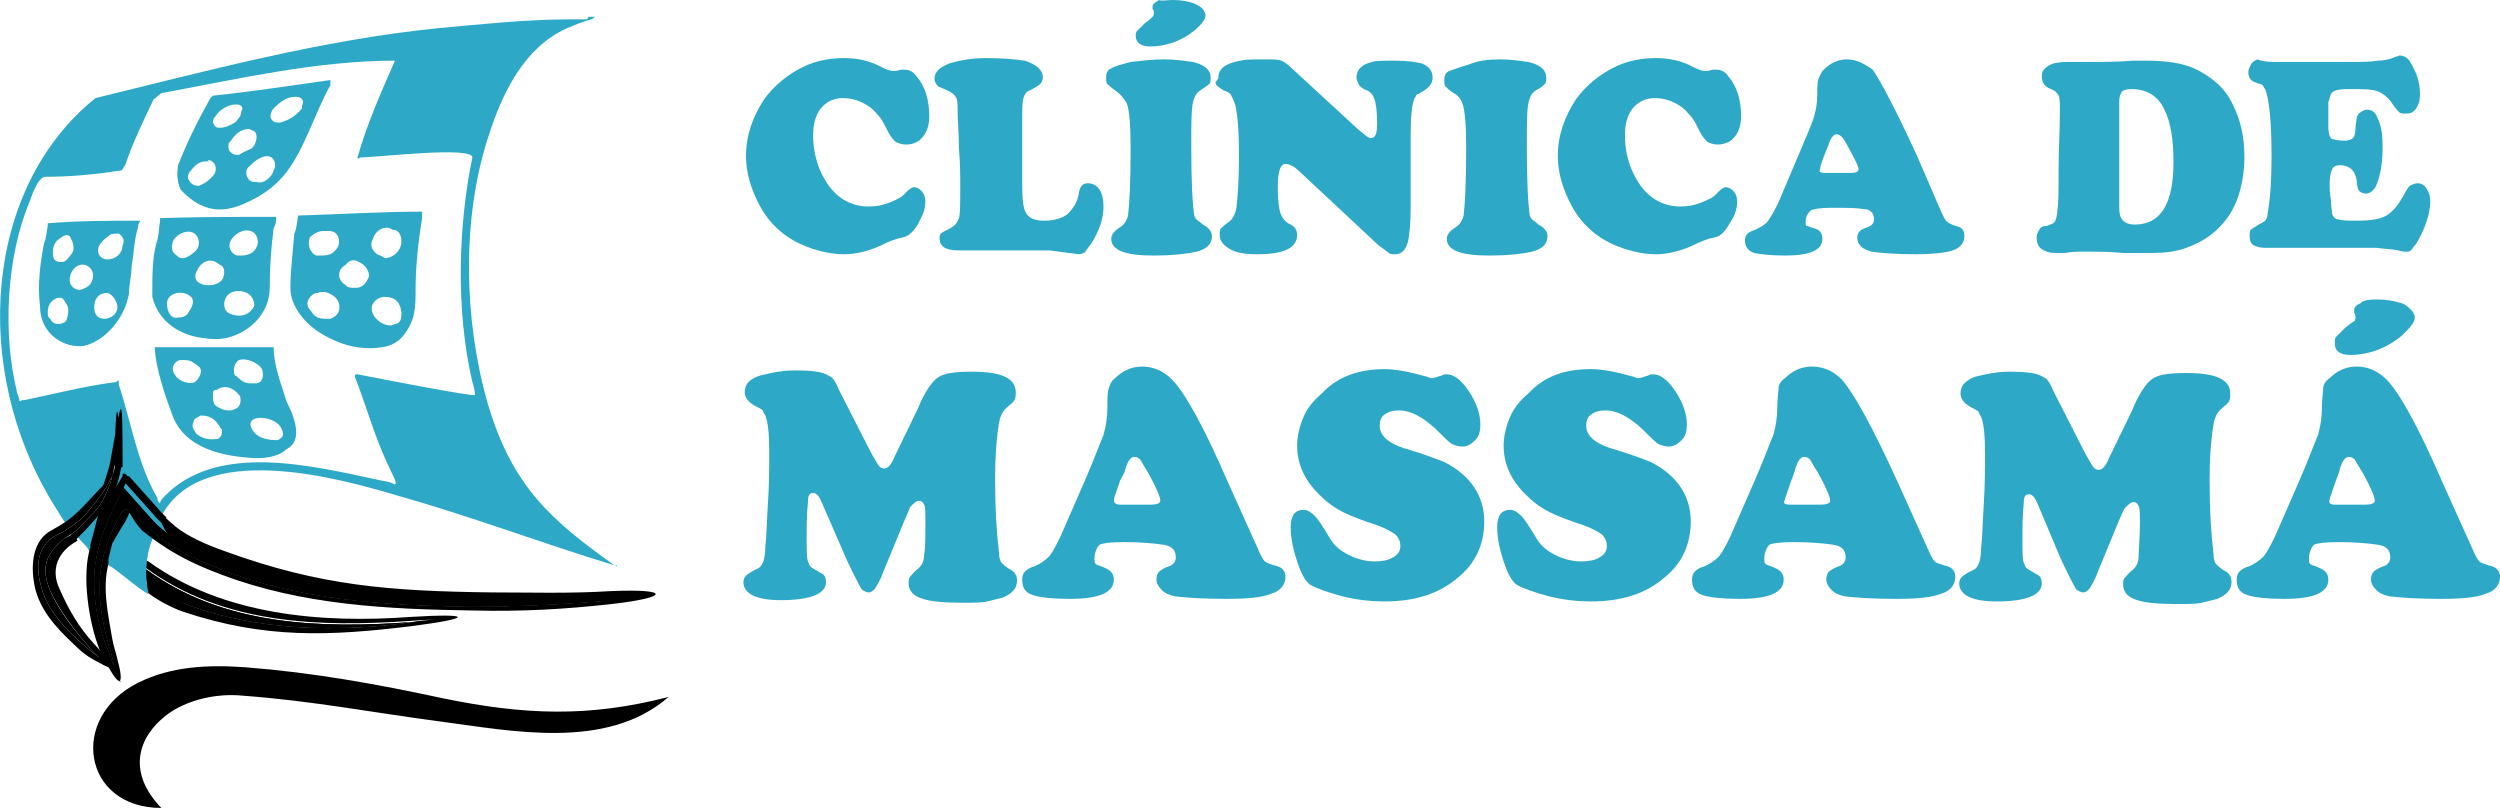 <?xml version="1.0" encoding="UTF-8" standalone="no"?>
<svg
   version="1.0"
   id="Camada_1"
   x="0px"
   y="0px"
   viewBox="0 0 193.7 62.6"
   style="enable-background:new 0 0 193.7 62.6;"
   xml:space="preserve"
   sodipodi:docname="logo_partner_clinicademassama.svg"
   inkscape:version="1.4 (e7c3feb1, 2024-10-09)"
   inkscape:export-filename="logo_partner_clinicademassama.svg"
   inkscape:export-xdpi="96"
   inkscape:export-ydpi="96"
   xmlns:inkscape="http://www.inkscape.org/namespaces/inkscape"
   xmlns:sodipodi="http://sodipodi.sourceforge.net/DTD/sodipodi-0.dtd"
   xmlns="http://www.w3.org/2000/svg"
   xmlns:svg="http://www.w3.org/2000/svg"><defs
   id="defs39">
	
	
	
	
	
	
	
	
	
	
	
	
	
	
	
	
	
	
	
</defs><sodipodi:namedview
   id="namedview39"
   pagecolor="#ffffff"
   bordercolor="#000000"
   borderopacity="0.25"
   inkscape:showpageshadow="2"
   inkscape:pageopacity="0.0"
   inkscape:pagecheckerboard="0"
   inkscape:deskcolor="#d1d1d1"
   inkscape:zoom="4.8651707"
   inkscape:cx="51.899515"
   inkscape:cy="45.938778"
   inkscape:window-width="2368"
   inkscape:window-height="1186"
   inkscape:window-x="79"
   inkscape:window-y="190"
   inkscape:window-maximized="0"
   inkscape:current-layer="Camada_1" />
<g
   id="g9"
   style="fill:#2da9c7;fill-opacity:1">
		<path
   class="st0"
   d="m 65.4,4.5 c 1,0 2,0.2 2.9,0.7 0.4,0.2 0.7,0.3 0.9,0.3 0.1,0 0.3,0 0.6,-0.1 0.1,0 0.2,0 0.3,0 0.4,0 0.7,0.2 0.9,0.5 0.7,0.8 1,1.9 1,3.1 0,0.9 -0.3,1.5 -0.8,1.9 -0.3,0.2 -0.6,0.3 -1,0.3 -0.3,0 -0.6,-0.1 -0.8,-0.2 C 69.2,10.8 69,10.6 68.8,10.2 68.5,9.6 68.3,9.2 68.1,9 67.9,8.8 67.7,8.5 67.4,8.3 66.7,7.8 66,7.6 65.3,7.6 64.6,7.6 64,7.9 63.6,8.4 63.2,8.9 63,9.6 63,10.5 c 0,1.2 0.3,2.4 0.9,3.4 0.8,1.4 2,2.1 3.4,2.1 0.6,0 1.1,-0.1 1.6,-0.3 0.5,-0.2 1,-0.4 1.3,-0.8 0.3,-0.3 0.5,-0.4 0.6,-0.4 0.2,0 0.4,0.1 0.6,0.3 0.2,0.2 0.3,0.5 0.3,0.8 0,0.4 -0.1,0.9 -0.4,1.4 -0.2,0.5 -0.5,0.9 -0.9,1.2 -0.1,0.1 -0.4,0.2 -0.9,0.3 -0.3,0.1 -0.6,0.2 -1,0.4 -1,0.5 -2.1,0.8 -3.1,0.8 -1.1,0 -2.3,-0.3 -3.4,-0.8 -1.3,-0.6 -2.4,-1.6 -3.1,-2.9 -0.7,-1.3 -1.1,-2.6 -1.1,-3.9 0,-1.6 0.5,-3 1.4,-4.4 0.8,-1.1 1.9,-2 3.2,-2.6 0.9,-0.4 1.9,-0.6 3,-0.6 z"
   id="path1"
   style="fill:#2da9c7;fill-opacity:1" />
		<path
   class="st0"
   d="m 79.2,9.5 v 4.9 c 0,1.1 0.1,1.8 0.3,2.1 0.2,0.4 0.7,0.6 1.4,0.6 0.8,0 1.4,-0.2 1.8,-0.5 0.4,-0.4 0.8,-0.9 0.9,-1.7 0.1,-0.5 0.3,-0.7 0.7,-0.7 0.4,0 0.7,0.2 0.9,0.5 0.2,0.3 0.3,0.8 0.3,1.3 0,0.9 -0.3,1.8 -0.9,2.8 -0.2,0.3 -0.4,0.5 -0.5,0.7 -0.1,0.1 -0.3,0.2 -0.5,0.2 l -2.3,-0.3 h -7.1 c -0.5,0 -0.8,-0.1 -1,-0.2 -0.3,-0.2 -0.4,-0.4 -0.4,-0.7 0,-0.2 0,-0.3 0.1,-0.4 0.1,-0.1 0.3,-0.2 0.7,-0.4 0.4,-0.2 0.6,-0.5 0.7,-0.8 0.1,-0.3 0.1,-1.1 0.1,-2.6 0,-0.7 0,-1.6 -0.1,-2.8 0,-1.2 -0.1,-2.1 -0.1,-2.7 0,-0.6 0,-1 -0.1,-1.2 C 74,7.4 73.8,7.2 73.6,7.1 73.2,6.9 72.9,6.8 72.7,6.7 72.5,6.5 72.4,6.3 72.4,6.1 c 0,-0.5 0.4,-0.9 1.2,-1.2 0.7,-0.2 1.6,-0.4 2.8,-0.4 1.3,0 2.3,0.1 3,0.2 0.9,0.3 1.4,0.7 1.4,1.3 0,0.2 -0.1,0.4 -0.2,0.5 -0.1,0.1 -0.4,0.3 -0.8,0.5 -0.3,0.1 -0.4,0.3 -0.5,0.6 -0.1,0.3 -0.1,0.9 -0.1,1.9 z"
   id="path2"
   style="fill:#2da9c7;fill-opacity:1" />
		<path
   class="st0"
   d="m 90.2,4.6 c 0.8,0 1.5,0.1 2.2,0.2 0.9,0.2 1.4,0.6 1.4,1.2 0,0.2 0,0.4 -0.1,0.5 -0.1,0.1 -0.4,0.3 -0.7,0.5 -0.3,0.2 -0.5,0.5 -0.6,1.1 -0.1,0.6 -0.1,1.6 -0.1,3.3 0,2.7 0.1,4.4 0.2,5.1 0,0.2 0.1,0.4 0.2,0.5 0.1,0.1 0.3,0.2 0.5,0.4 0.4,0.2 0.7,0.5 0.7,0.9 0,0.6 -0.4,1 -1.2,1.2 -0.9,0.2 -2,0.3 -3.3,0.3 -2.2,0 -3.3,-0.4 -3.3,-1.3 0,-0.3 0.2,-0.6 0.7,-0.9 0.3,-0.2 0.5,-0.5 0.6,-0.9 0.1,-0.8 0.2,-2.5 0.2,-5.2 C 87.6,9.7 87.5,8.5 87.3,8 87,7.5 86.8,7.3 86.4,7 86.1,6.8 85.9,6.6 85.8,6.5 85.7,6.4 85.7,6.2 85.7,6 85.7,5.7 85.8,5.4 86.1,5.3 86.4,5.1 86.9,5 87.6,4.8 88.5,4.7 89.3,4.6 90.2,4.6 Z M 90.9,0 c 0.6,0 1.2,0.1 1.7,0.3 0.2,0.1 0.4,0.2 0.6,0.4 0.1,0.2 0.2,0.3 0.2,0.5 0,0.3 -0.3,0.7 -0.9,1.2 -1,0.8 -2.2,1.2 -3.4,1.2 C 88.4,3.6 88,3.3 88,2.8 88,2.6 88,2.5 88.1,2.4 88.2,2.3 88.4,2.1 88.7,1.8 89,1.6 89.2,1.4 89.3,1.3 89.4,1.2 89.4,1.1 89.4,1 c 0,-0.1 0,-0.2 -0.1,-0.3 0,0 0,-0.1 0,-0.2 0,-0.2 0.2,-0.3 0.5,-0.5 0.2,0.1 0.6,0 1.1,0 z"
   id="path3"
   style="fill:#2da9c7;fill-opacity:1" />
		<path
   class="st0"
   d="m 100.1,5.3 5.1,4.7 c 0.5,0.4 0.8,0.7 1,0.7 0.4,0 0.5,-0.4 0.5,-1.2 0,-0.9 -0.1,-1.5 -0.2,-1.8 -0.1,-0.3 -0.3,-0.6 -0.6,-0.7 -0.3,-0.1 -0.5,-0.3 -0.6,-0.4 -0.1,-0.2 -0.2,-0.4 -0.2,-0.6 0,-0.6 0.4,-1 1.2,-1.2 0.3,-0.1 0.9,-0.1 1.7,-0.1 1,0 1.7,0.1 2.1,0.2 0.6,0.2 0.9,0.6 0.9,1.1 0,0.5 -0.3,0.8 -0.8,1.1 -0.2,0.1 -0.3,0.2 -0.4,0.2 -0.1,0.1 -0.1,0.2 -0.2,0.3 -0.2,0.5 -0.3,1.4 -0.3,2.7 v 3.5 c 0,0.5 0,1.3 0,2.2 0,1.3 -0.1,2.2 -0.2,2.7 -0.2,0.7 -0.5,1 -1,1 -0.2,0 -0.4,0 -0.5,-0.1 -0.1,-0.1 -0.4,-0.3 -0.8,-0.6 l -6.1,-5.7 c -0.4,-0.4 -0.8,-0.6 -1.1,-0.6 -0.4,0 -0.6,0.6 -0.6,1.8 0,1 0.1,1.7 0.2,2 0.1,0.3 0.3,0.6 0.6,0.8 0.5,0.2 0.7,0.5 0.7,0.9 0,1 -1,1.5 -3.1,1.5 -0.9,0 -1.6,-0.1 -2.1,-0.4 -0.5,-0.3 -0.8,-0.6 -0.8,-1.1 0,-0.2 0,-0.4 0.1,-0.5 0.1,-0.1 0.3,-0.3 0.6,-0.5 0.3,-0.2 0.5,-0.6 0.6,-1.1 0.1,-0.9 0.2,-2.3 0.2,-4 0,-1.8 -0.1,-3.2 -0.3,-4 C 95.6,7.8 95.5,7.6 95.4,7.4 95.3,7.2 95.1,7.1 94.8,7 94.5,6.8 94.3,6.7 94.2,6.5 94.1,6.3 94.4,6.2 94.4,6 c 0,-0.7 0.6,-1.1 1.7,-1.3 0.4,-0.1 1,-0.1 2,-0.1 0.5,0 0.9,0 1.2,0.1 0.2,0.1 0.5,0.3 0.8,0.6 z"
   id="path4"
   style="fill:#2da9c7;fill-opacity:1" />
		<path
   class="st0"
   d="m 116.2,4.6 c 0.8,0 1.5,0.1 2.2,0.2 0.9,0.2 1.4,0.6 1.4,1.2 0,0.2 0,0.4 -0.1,0.5 -0.1,0.1 -0.3,0.3 -0.7,0.5 -0.3,0.2 -0.5,0.5 -0.6,1.1 -0.1,0.6 -0.1,1.6 -0.1,3.3 0,2.7 0.1,4.4 0.2,5.1 0,0.2 0.1,0.4 0.2,0.5 0.1,0.1 0.3,0.2 0.5,0.4 0.4,0.2 0.7,0.5 0.7,0.9 0,0.6 -0.4,1 -1.2,1.2 -0.9,0.2 -2,0.3 -3.3,0.3 -2.2,0 -3.3,-0.4 -3.3,-1.3 0,-0.3 0.2,-0.6 0.7,-0.9 0.3,-0.2 0.5,-0.5 0.6,-0.9 0.1,-0.8 0.2,-2.5 0.2,-5.2 0,-1.8 -0.1,-3 -0.3,-3.5 C 113.2,7.7 113,7.4 112.6,7.2 112.3,7 112.1,6.8 112,6.7 c -0.1,-0.1 -0.1,-0.3 -0.1,-0.5 0,-0.3 0.1,-0.6 0.4,-0.7 0.3,-0.1 0.8,-0.3 1.5,-0.5 0.7,-0.3 1.5,-0.4 2.4,-0.4 z"
   id="path5"
   style="fill:#2da9c7;fill-opacity:1" />
		<path
   class="st0"
   d="m 128.3,4.5 c 1,0 2,0.2 2.9,0.7 0.4,0.2 0.7,0.3 0.9,0.3 0.1,0 0.3,0 0.6,-0.1 0.1,0 0.2,0 0.3,0 0.4,0 0.7,0.2 0.9,0.5 0.7,0.8 1,1.9 1,3.1 0,0.9 -0.3,1.5 -0.8,1.9 -0.3,0.2 -0.7,0.3 -1,0.3 -0.3,0 -0.6,-0.1 -0.8,-0.2 -0.2,-0.2 -0.4,-0.4 -0.6,-0.8 -0.3,-0.6 -0.5,-1 -0.7,-1.2 -0.2,-0.2 -0.4,-0.5 -0.7,-0.7 -0.7,-0.5 -1.4,-0.7 -2.1,-0.7 -0.7,0 -1.3,0.3 -1.7,0.8 -0.4,0.5 -0.6,1.2 -0.6,2.1 0,1.2 0.3,2.4 0.9,3.4 0.8,1.4 2,2.1 3.4,2.1 0.6,0 1.1,-0.1 1.6,-0.3 0.5,-0.2 1,-0.4 1.3,-0.8 0.3,-0.3 0.5,-0.4 0.6,-0.4 0.2,0 0.4,0.1 0.6,0.3 0.2,0.2 0.3,0.5 0.3,0.8 0,0.4 -0.1,0.9 -0.4,1.4 -0.3,0.5 -0.5,0.9 -0.9,1.2 -0.1,0.1 -0.4,0.2 -0.9,0.3 -0.3,0.1 -0.6,0.2 -1,0.4 -1,0.5 -2.1,0.8 -3.1,0.8 -1.1,0 -2.3,-0.3 -3.4,-0.8 -1.3,-0.6 -2.4,-1.6 -3.1,-2.9 -0.7,-1.3 -1.1,-2.6 -1.1,-3.9 0,-1.6 0.5,-3 1.4,-4.4 0.8,-1.1 1.9,-2 3.2,-2.6 0.9,-0.4 1.9,-0.6 3,-0.6 z"
   id="path6"
   style="fill:#2da9c7;fill-opacity:1" />
		<path
   class="st0"
   d="m 148.5,12 1.9,4.4 c 0.2,0.4 0.3,0.7 0.5,0.8 0.1,0.1 0.3,0.2 0.6,0.3 0.5,0.1 0.7,0.3 0.7,0.8 0,0.5 -0.3,0.9 -0.9,1.1 -0.6,0.2 -1.6,0.3 -2.9,0.3 -1.5,0 -2.7,-0.1 -3.4,-0.2 -0.3,-0.1 -0.6,-0.2 -0.8,-0.4 -0.2,-0.2 -0.3,-0.4 -0.3,-0.7 0,-0.2 0.1,-0.4 0.2,-0.5 0.1,-0.1 0.3,-0.2 0.6,-0.3 0.3,-0.1 0.5,-0.3 0.5,-0.6 0,-0.5 -0.3,-0.8 -0.8,-0.8 -0.6,-0.1 -1.4,-0.1 -2.5,-0.1 -0.9,0 -1.4,0.1 -1.6,0.2 -0.1,0.1 -0.2,0.2 -0.3,0.4 -0.1,0.2 -0.1,0.4 -0.1,0.5 0,0.2 0,0.3 0.1,0.3 0.1,0 0.2,0.1 0.6,0.2 0.4,0.1 0.6,0.4 0.6,0.8 0,0.9 -1,1.3 -2.9,1.3 -1.1,0 -1.9,-0.1 -2.4,-0.2 -0.5,-0.2 -0.7,-0.5 -0.7,-1 0,-0.2 0.1,-0.4 0.2,-0.5 0.1,-0.1 0.3,-0.2 0.6,-0.3 0.4,-0.2 0.8,-0.4 1,-0.7 0.2,-0.3 0.6,-0.9 1,-1.9 l 1.4,-3.3 c 0.5,-1.2 0.9,-2.1 1.1,-2.7 0.2,-0.6 0.3,-1.2 0.3,-1.8 0,-0.6 0,-1 0.1,-1.3 0.1,-0.2 0.2,-0.5 0.4,-0.7 0.5,-0.5 1.1,-0.8 1.8,-0.8 0.7,0 1.3,0.3 2,0.8 0.5,0.7 1.7,2.9 3.4,6.6 z m -7.1,1.4 h 2 c 0.4,0 0.6,-0.1 0.6,-0.3 0,-0.2 -0.3,-0.8 -0.8,-1.7 -0.2,-0.4 -0.4,-0.7 -0.5,-0.8 -0.1,-0.1 -0.3,-0.2 -0.4,-0.2 -0.2,0 -0.4,0.2 -0.6,0.7 0,0.1 -0.1,0.3 -0.3,0.8 -0.3,0.7 -0.4,1.2 -0.4,1.3 -0.1,0.1 0.1,0.2 0.4,0.2 z"
   id="path7"
   style="fill:#2da9c7;fill-opacity:1" />
		<path
   class="st0"
   d="m 162.1,19.5 h -0.7 c -0.4,0 -0.9,0 -1.4,0.1 -0.3,0 -0.6,0 -0.7,0 -0.5,0 -0.8,-0.1 -1.1,-0.3 -0.3,-0.2 -0.4,-0.5 -0.4,-0.9 0,-0.3 0.1,-0.4 0.2,-0.6 0.1,-0.2 0.3,-0.3 0.6,-0.3 0.3,-0.1 0.5,-0.2 0.6,-0.3 0.1,-0.2 0.2,-0.5 0.2,-0.9 0.1,-0.5 0.1,-1.6 0.1,-3.1 0,-1.6 0.1,-3.1 0.1,-4.6 0,-0.6 0,-1 -0.1,-1.2 -0.1,-0.2 -0.3,-0.4 -0.6,-0.5 -0.5,-0.2 -0.7,-0.5 -0.7,-1 0,-0.4 0.2,-0.6 0.5,-0.8 0.3,-0.2 0.8,-0.3 1.4,-0.3 0.2,0 0.4,0 0.7,0 0.6,0 1,0 1.2,0 1,0 2.1,0 3.3,-0.1 0.3,0 0.6,0 1,0 1.6,0 2.8,0.2 3.7,0.6 1.3,0.6 2.4,1.5 3,2.8 0.6,1.2 0.9,2.5 0.9,4.1 0,0.8 -0.1,1.6 -0.3,2.4 -0.2,0.8 -0.5,1.5 -0.9,2.1 -0.8,1.2 -1.9,2 -3.3,2.5 -0.8,0.3 -1.7,0.4 -2.6,0.4 h -1.2 -1.1 c -1.1,-0.1 -1.8,-0.1 -2.4,-0.1 z m 2.1,-11.7 v 8.3 c 0,0.5 0.1,0.8 0.3,1 0.2,0.2 0.5,0.3 0.9,0.3 2,0 3,-1.6 3,-4.8 0,-1.8 -0.2,-3.1 -0.7,-4.1 -0.5,-1.1 -1.4,-1.6 -2.6,-1.6 -0.3,0 -0.6,0.1 -0.7,0.2 -0.1,0.2 -0.2,0.4 -0.2,0.7 z"
   id="path8"
   style="fill:#2da9c7;fill-opacity:1" />
		<path
   class="st0"
   d="m 176.7,4.8 h 5.2 c 1.1,0 1.8,0 2.3,-0.1 0.5,0 1,-0.1 1.4,-0.3 0.1,0 0.3,-0.1 0.3,-0.1 0.4,0 0.7,0.2 0.9,0.6 0.4,0.7 0.7,1.4 0.7,2.4 0,0.5 -0.1,0.8 -0.3,1.1 -0.2,0.3 -0.4,0.4 -0.8,0.4 -0.2,0 -0.4,0 -0.5,-0.1 -0.1,-0.1 -0.3,-0.3 -0.5,-0.6 -0.3,-0.5 -0.7,-0.8 -1.1,-1 -0.5,-0.2 -1.2,-0.2 -2.3,-0.2 -0.8,0 -1.3,0.1 -1.4,0.4 -0.1,0.2 -0.1,0.4 -0.2,0.6 0,0.3 0,0.9 0,2 0,0.4 0.1,0.7 0.2,0.8 0.1,0.1 0.5,0.2 1.1,0.2 0.3,0 0.5,-0.1 0.6,-0.2 0.1,-0.1 0.2,-0.3 0.2,-0.7 0,-0.4 0.1,-0.7 0.1,-0.9 0.1,-0.2 0.1,-0.3 0.3,-0.4 0.1,-0.1 0.3,-0.2 0.5,-0.2 0.3,0 0.5,0.1 0.7,0.4 0.1,0.2 0.3,0.6 0.4,1.1 0.1,0.5 0.1,1.1 0.1,1.6 0,1.1 -0.2,2.1 -0.5,2.8 -0.2,0.4 -0.5,0.6 -0.8,0.6 -0.2,0 -0.4,-0.1 -0.5,-0.2 -0.1,-0.1 -0.2,-0.4 -0.2,-0.8 -0.1,-0.8 -0.6,-1.2 -1.3,-1.2 -0.3,0 -0.5,0.1 -0.6,0.3 -0.1,0.2 -0.2,0.6 -0.2,1.1 0,0.3 0,0.8 0.1,1.3 0,0.5 0.1,0.9 0.1,1.1 0.1,0.2 0.2,0.4 0.5,0.4 0.3,0.1 0.8,0.1 1.4,0.1 1,0 1.8,-0.1 2.3,-0.4 0.5,-0.3 0.9,-0.8 1.3,-1.5 0.2,-0.4 0.4,-0.7 0.5,-0.8 0.2,-0.1 0.4,-0.2 0.6,-0.2 0.3,0 0.5,0.1 0.7,0.4 0.2,0.3 0.3,0.6 0.3,1 0,0.4 -0.1,1 -0.3,1.6 -0.2,0.6 -0.5,1.2 -0.8,1.7 -0.2,0.2 -0.3,0.4 -0.4,0.5 -0.1,0.1 -0.2,0.1 -0.4,0.1 -0.1,0 -0.3,0 -0.6,-0.1 -0.4,-0.1 -1,-0.1 -1.7,-0.2 h -8.7 c -0.3,0 -0.6,-0.1 -0.8,-0.2 -0.2,-0.1 -0.3,-0.4 -0.3,-0.7 0,-0.2 0,-0.4 0.1,-0.5 0.1,-0.1 0.3,-0.2 0.6,-0.4 0.2,-0.1 0.4,-0.2 0.5,-0.3 0.1,-0.1 0.2,-0.3 0.2,-0.6 0.2,-1.1 0.3,-2.5 0.3,-4.4 0,-2.8 -0.2,-4.5 -0.5,-5.2 -0.1,-0.1 -0.1,-0.2 -0.2,-0.3 -0.1,-0.1 -0.3,-0.1 -0.5,-0.2 -0.4,-0.1 -0.6,-0.4 -0.6,-0.8 0,-0.2 0.1,-0.4 0.2,-0.6 0.1,-0.2 0.3,-0.3 0.5,-0.4 0.5,0.2 1,0.2 1.8,0.2 z"
   id="path9"
   style="fill:#2da9c7;fill-opacity:1" />
	</g><g
   id="g16"
   style="fill:#2da9c7;fill-opacity:1">
		<path
   class="st0"
   d="m 69.8,41 -1.4,3.4 c -0.2,0.6 -0.5,1 -0.6,1.2 -0.2,0.2 -0.3,0.3 -0.5,0.3 -0.2,0 -0.3,-0.1 -0.5,-0.2 C 66.7,45.6 66.5,45.2 66.2,44.6 65.9,44 65.6,43.4 65.4,42.9 L 63.7,39 c -0.2,-0.5 -0.4,-0.8 -0.7,-0.8 -0.3,0 -0.4,0.2 -0.4,0.7 -0.1,1 -0.1,1.9 -0.1,2.8 0,0.9 0,1.5 0.1,1.8 0.1,0.2 0.1,0.3 0.2,0.4 0.1,0.1 0.3,0.2 0.8,0.5 0.3,0.1 0.4,0.4 0.4,0.7 0,0.9 -1.2,1.4 -3.5,1.4 -1.9,0 -2.9,-0.5 -2.9,-1.4 0,-0.2 0.1,-0.4 0.2,-0.5 0.1,-0.1 0.4,-0.3 0.8,-0.5 0.3,-0.1 0.4,-0.3 0.5,-0.5 0.1,-0.2 0.2,-0.6 0.2,-1.3 0.1,-0.7 0.1,-1.8 0.2,-3.3 0.1,-1.5 0.1,-2.9 0.1,-4 0,-1.4 -0.1,-2.3 -0.3,-2.8 C 59.2,32 59.1,31.9 59.1,31.8 59,31.7 58.8,31.6 58.6,31.5 58,31.2 57.7,30.8 57.7,30.4 c 0,-0.3 0.1,-0.6 0.3,-0.8 0.2,-0.2 0.5,-0.4 0.9,-0.5 0.4,-0.1 0.8,-0.2 1.4,-0.3 0.6,-0.1 1.1,-0.1 1.5,-0.1 1,0 1.8,0.1 2.2,0.3 0.2,0.1 0.4,0.2 0.5,0.3 0.1,0.1 0.3,0.4 0.5,0.9 l 2.5,4.9 c 0.3,0.5 0.5,0.9 0.6,1 0.1,0.1 0.2,0.2 0.4,0.2 0.2,0 0.3,-0.1 0.4,-0.2 0.1,-0.1 0.3,-0.4 0.4,-0.7 L 71,31.9 c 0.2,-0.4 0.3,-0.7 0.4,-0.9 0.4,-0.8 0.8,-1.4 1.2,-1.7 0.5,-0.4 1.4,-0.5 2.7,-0.5 2.3,0 3.4,0.5 3.4,1.6 0,0.2 0,0.4 -0.1,0.6 -0.1,0.2 -0.3,0.3 -0.5,0.5 -0.4,0.3 -0.6,0.7 -0.7,1.3 -0.2,1.2 -0.3,2.6 -0.3,4.3 0,2.2 0.1,4 0.3,5.7 0,0.4 0.1,0.7 0.2,0.8 0.1,0.1 0.4,0.4 0.8,0.6 0.3,0.2 0.4,0.5 0.4,0.8 0,0.6 -0.4,1 -1.1,1.3 -0.4,0.1 -0.8,0.2 -1.2,0.3 -0.4,0.1 -1.1,0.1 -2,0.1 -1.4,0 -2.4,-0.1 -3,-0.3 -0.7,-0.2 -1.1,-0.6 -1.1,-1.2 0,-0.2 0,-0.4 0.1,-0.5 0.1,-0.1 0.3,-0.4 0.7,-0.7 0.2,-0.2 0.4,-0.5 0.4,-1 0.1,-0.5 0.1,-1.4 0.1,-2.6 0,-0.7 0,-1.1 -0.1,-1.3 -0.1,-0.2 -0.2,-0.3 -0.4,-0.3 -0.2,0 -0.4,0.2 -0.7,0.5 0,0.1 -0.3,0.7 -0.7,1.7 z"
   id="path10"
   style="fill:#2da9c7;fill-opacity:1" />
		<path
   class="st0"
   d="m 95.2,37.5 2.3,5.1 c 0.2,0.5 0.4,0.8 0.5,0.9 0.1,0.1 0.4,0.2 0.7,0.3 0.6,0.1 0.9,0.4 0.9,0.9 0,0.6 -0.4,1.1 -1.1,1.3 -0.7,0.3 -1.9,0.4 -3.5,0.4 -1.8,0 -3.2,-0.1 -4,-0.2 -0.4,-0.1 -0.7,-0.2 -1,-0.5 -0.2,-0.2 -0.4,-0.5 -0.4,-0.8 0,-0.3 0.1,-0.5 0.2,-0.6 0.1,-0.1 0.4,-0.3 0.7,-0.4 0.4,-0.1 0.6,-0.4 0.6,-0.7 0,-0.6 -0.3,-0.9 -1,-1 -0.7,-0.1 -1.7,-0.2 -3,-0.2 -1.1,0 -1.7,0.1 -1.9,0.2 -0.1,0.1 -0.2,0.2 -0.3,0.5 -0.1,0.3 -0.1,0.4 -0.1,0.6 0,0.2 0,0.3 0.1,0.4 0.1,0.1 0.3,0.1 0.7,0.3 0.5,0.2 0.7,0.5 0.7,0.9 0,1 -1.1,1.5 -3.4,1.5 -1.3,0 -2.3,-0.1 -2.9,-0.3 -0.6,-0.2 -0.8,-0.6 -0.8,-1.2 0,-0.3 0.1,-0.5 0.2,-0.6 0.1,-0.1 0.3,-0.3 0.7,-0.4 0.5,-0.2 0.9,-0.5 1.2,-0.8 0.3,-0.4 0.7,-1.1 1.2,-2.3 l 1.7,-3.9 c 0.6,-1.4 1,-2.5 1.3,-3.2 0.2,-0.7 0.3,-1.4 0.3,-2.1 0,-0.7 0,-1.2 0.1,-1.5 0.1,-0.3 0.2,-0.6 0.5,-0.8 0.6,-0.6 1.3,-0.9 2.1,-0.9 0.8,0 1.6,0.3 2.3,1 1,1 2.5,3.7 4.4,8.1 z m -8.4,1.6 h 2.4 c 0.4,0 0.7,-0.1 0.7,-0.3 0,-0.3 -0.3,-1 -0.9,-2.1 -0.3,-0.5 -0.5,-0.8 -0.6,-1 -0.1,-0.2 -0.3,-0.3 -0.5,-0.3 -0.3,0 -0.5,0.3 -0.7,0.9 0,0.1 -0.1,0.4 -0.4,0.9 -0.3,0.9 -0.5,1.4 -0.5,1.5 0,0.3 0.2,0.4 0.5,0.4 z"
   id="path11"
   style="fill:#2da9c7;fill-opacity:1" />
		<path
   class="st0"
   d="m 107.3,28.6 c 0.8,0 1.9,0.2 3.3,0.6 0.2,0.1 0.3,0.1 0.4,0.1 0.1,0 0.3,-0.1 0.7,-0.2 0.1,-0.1 0.3,-0.1 0.4,-0.1 0.5,0 1.1,0.4 1.7,1.3 0.6,0.9 0.9,1.8 0.9,2.6 0,0.5 -0.1,0.9 -0.4,1.2 -0.3,0.3 -0.6,0.5 -1,0.5 -0.3,0 -0.6,-0.1 -0.8,-0.2 -0.2,-0.1 -0.6,-0.5 -1.3,-1.2 -1,-0.9 -1.9,-1.4 -2.8,-1.4 -0.5,0 -0.8,0.1 -1.1,0.3 -0.3,0.2 -0.4,0.5 -0.4,0.9 0,0.7 0.6,1.3 1.8,1.7 1.7,0.5 2.7,0.9 3.2,1.1 2,1 3.1,2.6 3.1,4.6 0,1.8 -0.7,3.3 -2.1,4.4 -1.4,1.2 -3.3,1.8 -5.6,1.8 -1,0 -2.1,-0.1 -3.3,-0.4 -1.1,-0.3 -2,-0.6 -2.5,-0.9 -0.4,-0.3 -0.7,-0.9 -1,-1.8 -0.3,-0.9 -0.5,-1.8 -0.5,-2.7 0,-0.4 0.1,-0.7 0.2,-0.9 0.2,-0.3 0.5,-0.4 0.8,-0.4 0.3,0 0.6,0.2 0.9,0.5 0.2,0.2 0.6,0.8 1.2,1.8 0.3,0.5 0.8,0.9 1.4,1.2 0.6,0.3 1.3,0.5 2,0.5 0.6,0 1.1,-0.1 1.4,-0.3 0.4,-0.2 0.6,-0.5 0.6,-0.9 0,-0.3 -0.1,-0.6 -0.4,-0.9 -0.3,-0.2 -0.8,-0.5 -1.4,-0.7 -1.2,-0.4 -2,-0.7 -2.6,-1 -0.6,-0.3 -1.2,-0.7 -1.7,-1.2 -1.3,-1.2 -1.9,-2.5 -1.9,-4 0,-0.7 0.2,-1.5 0.5,-2.2 0.3,-0.7 0.8,-1.3 1.4,-1.8 1.3,-1.4 3,-1.9 4.9,-1.9 z"
   id="path12"
   style="fill:#2da9c7;fill-opacity:1" />
		<path
   class="st0"
   d="m 123.3,28.6 c 0.8,0 1.9,0.2 3.3,0.6 0.2,0.1 0.3,0.1 0.4,0.1 0.1,0 0.3,-0.1 0.7,-0.2 0.1,-0.1 0.3,-0.1 0.4,-0.1 0.5,0 1.1,0.4 1.7,1.3 0.6,0.9 0.9,1.8 0.9,2.6 0,0.5 -0.1,0.9 -0.4,1.2 -0.3,0.3 -0.6,0.5 -1,0.5 -0.3,0 -0.6,-0.1 -0.8,-0.2 -0.2,-0.1 -0.6,-0.5 -1.3,-1.2 -1,-0.9 -1.9,-1.4 -2.8,-1.4 -0.5,0 -0.8,0.1 -1.1,0.3 -0.3,0.2 -0.4,0.5 -0.4,0.9 0,0.7 0.6,1.3 1.8,1.7 1.7,0.5 2.7,0.9 3.2,1.1 2,1 3.1,2.6 3.1,4.6 0,1.8 -0.7,3.3 -2.1,4.4 -1.4,1.2 -3.3,1.8 -5.6,1.8 -1,0 -2.1,-0.1 -3.3,-0.4 -1.1,-0.3 -2,-0.6 -2.5,-0.9 -0.4,-0.3 -0.7,-0.9 -1,-1.8 -0.3,-0.9 -0.5,-1.8 -0.5,-2.7 0,-0.4 0.1,-0.7 0.2,-0.9 0.2,-0.3 0.5,-0.4 0.8,-0.4 0.3,0 0.6,0.2 0.9,0.5 0.2,0.2 0.6,0.8 1.2,1.8 0.3,0.5 0.8,0.9 1.4,1.2 0.6,0.3 1.3,0.5 2,0.5 0.6,0 1.1,-0.1 1.4,-0.3 0.4,-0.2 0.6,-0.5 0.6,-0.9 0,-0.3 -0.1,-0.6 -0.4,-0.9 -0.3,-0.2 -0.8,-0.5 -1.4,-0.7 -1.2,-0.4 -2,-0.7 -2.6,-1 -0.6,-0.3 -1.2,-0.7 -1.7,-1.2 -1.3,-1.2 -1.9,-2.5 -1.9,-4 0,-0.7 0.2,-1.5 0.5,-2.2 0.3,-0.7 0.8,-1.3 1.4,-1.8 1.3,-1.4 2.9,-1.9 4.9,-1.9 z"
   id="path13"
   style="fill:#2da9c7;fill-opacity:1" />
		<path
   class="st0"
   d="m 147.1,37.5 2.3,5.1 c 0.2,0.5 0.4,0.8 0.5,0.9 0.1,0.1 0.4,0.2 0.7,0.3 0.6,0.1 0.9,0.4 0.9,0.9 0,0.6 -0.4,1.1 -1.1,1.3 -0.7,0.3 -1.9,0.4 -3.5,0.4 -1.8,0 -3.2,-0.1 -4,-0.2 -0.4,-0.1 -0.7,-0.2 -1,-0.5 -0.2,-0.2 -0.4,-0.5 -0.4,-0.8 0,-0.3 0.1,-0.5 0.2,-0.6 0.1,-0.1 0.4,-0.3 0.7,-0.4 0.4,-0.1 0.6,-0.4 0.6,-0.7 0,-0.6 -0.3,-0.9 -1,-1 -0.7,-0.1 -1.7,-0.2 -3,-0.2 -1.1,0 -1.7,0.1 -1.9,0.2 -0.1,0.1 -0.2,0.2 -0.3,0.5 -0.1,0.3 -0.1,0.4 -0.1,0.6 0,0.2 0,0.3 0.1,0.4 0.1,0.1 0.3,0.1 0.7,0.3 0.5,0.2 0.7,0.5 0.7,0.9 0,1 -1.1,1.5 -3.4,1.5 -1.3,0 -2.3,-0.1 -2.9,-0.3 -0.6,-0.2 -0.8,-0.6 -0.8,-1.2 0,-0.3 0.1,-0.5 0.2,-0.6 0.1,-0.1 0.3,-0.3 0.7,-0.4 0.5,-0.2 0.9,-0.5 1.2,-0.8 0.3,-0.4 0.7,-1.1 1.2,-2.3 l 1.7,-3.9 c 0.6,-1.4 1,-2.5 1.3,-3.2 0.2,-0.7 0.3,-1.4 0.3,-2.1 0,-0.7 0.1,-1.2 0.1,-1.5 0,-0.3 0.2,-0.6 0.5,-0.8 0.6,-0.6 1.3,-0.9 2.1,-0.9 0.8,0 1.6,0.3 2.3,1 0.9,1 2.4,3.7 4.4,8.1 z m -8.4,1.6 h 2.4 c 0.4,0 0.7,-0.1 0.7,-0.3 0,-0.3 -0.3,-1 -0.9,-2.1 -0.3,-0.5 -0.5,-0.8 -0.6,-1 -0.1,-0.2 -0.3,-0.3 -0.5,-0.3 -0.3,0 -0.5,0.3 -0.7,0.9 0,0.1 -0.1,0.4 -0.3,0.9 -0.3,0.9 -0.5,1.4 -0.5,1.5 -0.2,0.3 0,0.4 0.4,0.4 z"
   id="path14"
   style="fill:#2da9c7;fill-opacity:1" />
		<path
   class="st0"
   d="m 163.9,41 -1.4,3.4 c -0.2,0.6 -0.5,1 -0.6,1.2 -0.2,0.2 -0.3,0.3 -0.5,0.3 -0.2,0 -0.3,-0.1 -0.5,-0.2 -0.1,-0.1 -0.3,-0.5 -0.6,-1.1 -0.3,-0.6 -0.6,-1.2 -0.8,-1.7 l -1.6,-3.8 c -0.2,-0.5 -0.4,-0.8 -0.7,-0.8 -0.3,0 -0.4,0.2 -0.4,0.7 -0.1,1 -0.1,1.9 -0.1,2.8 0,0.9 0,1.5 0.1,1.8 0.1,0.2 0.1,0.3 0.2,0.4 0.1,0.1 0.3,0.2 0.8,0.5 0.3,0.1 0.4,0.4 0.4,0.7 0,0.9 -1.2,1.4 -3.5,1.4 -1.9,0 -2.9,-0.5 -2.9,-1.4 0,-0.2 0.1,-0.4 0.2,-0.5 0.1,-0.1 0.4,-0.3 0.8,-0.5 0.3,-0.1 0.4,-0.3 0.5,-0.5 0.1,-0.2 0.2,-0.6 0.2,-1.3 0.1,-0.7 0.1,-1.8 0.2,-3.3 0.1,-1.5 0.1,-2.9 0.1,-4 0,-1.4 -0.1,-2.3 -0.3,-2.8 -0.1,-0.2 -0.2,-0.3 -0.2,-0.4 -0.1,-0.1 -0.3,-0.2 -0.5,-0.3 -0.6,-0.3 -0.9,-0.7 -0.9,-1.1 0,-0.3 0.1,-0.6 0.3,-0.8 0.2,-0.2 0.5,-0.4 0.8,-0.5 0.4,-0.1 0.8,-0.2 1.4,-0.3 0.6,-0.1 1.1,-0.1 1.5,-0.1 1,0 1.8,0.1 2.2,0.3 0.2,0.1 0.4,0.2 0.5,0.3 0.1,0.1 0.3,0.4 0.5,0.9 l 2.5,4.9 c 0.3,0.5 0.5,0.9 0.6,1 0.1,0.1 0.2,0.2 0.4,0.2 0.2,0 0.3,-0.1 0.4,-0.2 0.1,-0.1 0.3,-0.4 0.4,-0.7 l 1.7,-3.5 c 0.2,-0.4 0.3,-0.7 0.4,-0.9 0.4,-0.8 0.8,-1.4 1.2,-1.7 0.5,-0.4 1.4,-0.5 2.7,-0.5 2.3,0 3.4,0.5 3.4,1.6 0,0.2 0,0.4 -0.1,0.6 -0.1,0.2 -0.3,0.3 -0.5,0.5 -0.4,0.3 -0.6,0.7 -0.7,1.3 -0.2,1.2 -0.3,2.6 -0.3,4.3 0,2.2 0.1,4 0.3,5.7 0,0.4 0.1,0.7 0.2,0.8 0.1,0.1 0.4,0.4 0.8,0.6 0.3,0.2 0.4,0.5 0.4,0.8 0,0.6 -0.4,1 -1.1,1.3 -0.4,0.1 -0.8,0.2 -1.2,0.3 -0.4,0.1 -1.1,0.1 -2,0.1 -1.4,0 -2.4,-0.1 -3,-0.3 -0.7,-0.2 -1.1,-0.6 -1.1,-1.2 0,-0.2 0,-0.4 0.1,-0.5 0.1,-0.1 0.3,-0.4 0.7,-0.7 0.2,-0.2 0.4,-0.5 0.4,-1 0,-0.5 0.1,-1.4 0.1,-2.6 0,-0.7 0,-1.1 -0.1,-1.3 -0.1,-0.2 -0.2,-0.3 -0.4,-0.3 -0.2,0 -0.4,0.2 -0.7,0.5 0,0 -0.3,0.6 -0.7,1.6 z"
   id="path15"
   style="fill:#2da9c7;fill-opacity:1" />
		<path
   class="st0"
   d="m 189.3,37.5 2.3,5.1 c 0.2,0.5 0.4,0.8 0.5,0.9 0.1,0.1 0.4,0.2 0.7,0.3 0.6,0.1 0.9,0.4 0.9,0.9 0,0.6 -0.4,1.1 -1.1,1.3 -0.7,0.3 -1.9,0.4 -3.5,0.4 -1.8,0 -3.2,-0.1 -4,-0.2 -0.4,-0.1 -0.7,-0.2 -1,-0.5 -0.2,-0.2 -0.4,-0.5 -0.4,-0.8 0,-0.3 0.1,-0.5 0.2,-0.6 0.1,-0.1 0.4,-0.3 0.7,-0.4 0.4,-0.1 0.6,-0.4 0.6,-0.7 0,-0.6 -0.3,-0.9 -1,-1 -0.7,-0.1 -1.7,-0.2 -3,-0.2 -1.1,0 -1.7,0.1 -1.9,0.2 -0.1,0.1 -0.2,0.2 -0.3,0.5 -0.1,0.3 -0.1,0.4 -0.1,0.6 0,0.2 0,0.3 0.1,0.4 0.1,0.1 0.3,0.1 0.7,0.3 0.5,0.2 0.7,0.5 0.7,0.9 0,1 -1.1,1.5 -3.4,1.5 -1.3,0 -2.3,-0.1 -2.9,-0.3 -0.6,-0.2 -0.8,-0.6 -0.8,-1.2 0,-0.3 0.1,-0.5 0.2,-0.6 0.1,-0.1 0.3,-0.3 0.7,-0.4 0.5,-0.2 0.9,-0.5 1.2,-0.8 0.3,-0.4 0.7,-1.1 1.2,-2.3 l 1.7,-3.9 c 0.6,-1.4 1,-2.5 1.3,-3.2 0.2,-0.7 0.3,-1.4 0.3,-2.1 0,-0.7 0.1,-1.2 0.1,-1.5 0,-0.3 0.2,-0.6 0.5,-0.8 0.6,-0.6 1.3,-0.9 2.1,-0.9 0.8,0 1.6,0.3 2.3,1 1,1 2.5,3.7 4.4,8.1 z m -8.4,1.6 h 2.4 c 0.4,0 0.7,-0.1 0.7,-0.3 0,-0.3 -0.3,-1 -0.9,-2.1 -0.3,-0.5 -0.5,-0.8 -0.6,-1 -0.1,-0.2 -0.3,-0.3 -0.5,-0.3 -0.3,0 -0.5,0.3 -0.7,0.9 0,0.1 -0.1,0.4 -0.3,0.9 -0.3,0.9 -0.5,1.4 -0.5,1.5 -0.1,0.3 0.1,0.4 0.4,0.4 z m 3.2,-15.9 c 0.7,0 1.4,0.1 2,0.3 0.3,0.1 0.5,0.3 0.7,0.5 0.2,0.2 0.3,0.4 0.3,0.6 0,0.4 -0.4,0.8 -1,1.4 -1.2,1 -2.6,1.5 -4,1.5 -0.8,0 -1.2,-0.3 -1.2,-0.9 0,-0.2 0,-0.4 0.1,-0.5 0.1,-0.1 0.3,-0.3 0.7,-0.7 0.4,-0.3 0.6,-0.5 0.7,-0.5 0.1,-0.1 0.1,-0.2 0.1,-0.3 0,-0.1 0,-0.2 -0.1,-0.4 0,-0.1 0,-0.1 0,-0.2 0,-0.2 0.2,-0.4 0.5,-0.5 0.1,-0.2 0.6,-0.3 1.2,-0.3 z"
   id="path16"
   style="fill:#2da9c7;fill-opacity:1" />
	</g><path
   class="st1"
   d="m 31.9,48.2 c -7.1,0.5 -14.6,0.3 -20.6,-4.1 0,0 0,0 0,0 0,0.4 0,0.8 0.1,1.2 0.9,0.5 2.1,1.2 3,1.5 5.5,2.1 12,2.2 17.5,1.4 0.3,0 0.7,0 1,-0.1 -0.3,0 -0.6,0.1 -1,0.1 z"
   id="path17" /><path
   class="st2"
   d="m 31.9,48.2 c -7.1,0.5 -14.6,0.3 -20.6,-4.1 0,0 0,0 0,0 0,0.4 0,0.8 0.1,1.2 0.9,0.5 2.1,1.2 3,1.5 5.5,2.1 12,2.2 17.5,1.4 0.3,0 0.7,0 1,-0.1 v 0 c -0.3,0 -0.6,0.1 -1,0.1 z"
   id="path18" /><path
   class="st3"
   d="m 11.5,43.5 c 5.8,4.2 13.5,4.8 20.3,4.3 4.9,-0.3 4.8,0.1 0.2,0.7 -6.5,0.8 -11.5,1 -17.8,-1.1 -0.9,-0.3 -2.2,-1 -2.9,-1.6 -0.1,-0.1 -0.4,-0.3 -0.5,-0.4 -0.5,-0.4 0,-0.5 0.5,-0.2 0.9,0.5 2.1,1.2 3.1,1.6 5.5,2.1 12,2.2 17.5,1.4 3.6,-0.5 5.1,-0.4 0,-0.1 -7.1,0.5 -14.6,0.3 -20.6,-4.1 -0.5,-0.3 -0.2,-0.7 0.2,-0.5 z"
   id="path19" /><path
   class="st4"
   d="m 30.6,4.7 c -6,0 -12.1,1.4 -18,2.5 -0.2,0 -0.5,0.4 -0.7,0.5 -0.8,1.7 -1.6,3.3 -2.2,5.1 -0.2,0.2 -0.2,0.4 -0.3,0.4 -1.9,0.3 -3.9,0.5 -5.9,0.5 -0.5,0 -1,1.3 -1.2,1.9 -1.8,4.3 -2.1,10.2 -1,14.7 0,0.2 0.2,0.5 0.2,0.7 0,0 0,0.2 0.2,0 h 0.2 c 2.4,-0.5 4.7,-1.1 7.1,-1.4 0.2,-0.2 0.2,-0.2 0.2,0.2 1,3 1.4,6 3,8.8 0,0.2 0,0.2 0.2,0.4 0,-0.2 0.2,-0.4 0.3,-0.5 4.1,-4.3 11.5,-2.4 16.7,-1.3 0.4,0.1 0.8,0.1 1.1,0.3 0.5,0.2 -0.3,-1.1 -0.3,-1.2 -1.1,-2.2 -1.8,-4.8 -2.7,-7.1 0,-0.2 0,-0.2 0.2,-0.2 1,0.2 9.2,1.8 9.1,1.6 0,-0.3 -0.1,-0.7 -0.2,-1 -1.3,-5.6 -1.1,-12.1 0,-17.4 0,-0.9 -7.4,0 -8.7,0 0,0 -0.2,0.2 -0.2,0 0.7,-2.5 1.8,-5 2.9,-7.5 z M 7.4,7.6 C 16,5.5 24.9,3.1 33.8,2.2 37,1.9 40.8,1.5 44.1,1.5 h 1.2 c 0.2,0 0.2,0 0.3,-0.2 h 0.5 c -0.2,0.2 -0.3,0.2 -0.3,0.2 -0.7,0.2 -1.2,0.4 -1.9,0.7 -3.3,1.5 -5,5 -6.1,8.5 -2,6.2 -1.9,14 0,20.6 1.9,6.4 4.9,9 9.8,12.5 h 0.2 c 0,0.2 0,0 -0.2,0 C 42,42.1 36.5,40 30.8,38.4 26.1,37 15.6,34.1 12.5,40 12.5,40.2 13,41.7 13,41.5 12.7,41.3 10.7,40.4 10.4,40 9.7,39.5 9.8,39.1 9.3,38.4 L 9.6,37.2 C 9.4,37.6 9.3,37.9 8.9,38.3 8.1,39.5 7.6,41.1 7.4,42.7 H 7.2 c 0,0.4 0,0.2 -0.2,0.2 C 6.8,42.3 6.3,42 6,41.6 c 0,-0.2 0.1,-0.3 0.1,-0.3 0.8,-0.7 1.5,-1.2 2,-2.1 0.5,-0.9 0.8,-1.9 1,-3 0,-5.8 -0.3,0.3 -1,1.4 C 7.4,38.8 6.4,39.7 5.4,40.4 5.2,40.6 5.2,40.6 5.1,40.6 4.8,40.1 4.4,39.5 4.1,39 -2.3,28.5 -1.2,14.5 7.4,7.6 Z"
   id="path20"
   style="fill:#2da9c7;fill-opacity:1"
   sodipodi:nodetypes="cccccscccccccccccccccccccccccsscccccccccccccccccccccscccccc" /><path
   class="st4"
   d="m 12,41.4 c -0.6,1 -0.8,2.8 -0.6,4 0,0.2 0.1,0.3 0.1,0.6 -0.3,0 -2.4,-1.8 -2.9,-2.1 -0.2,0 -0.2,-0.2 -0.3,-0.2 -0.4,-0.4 1,-3.3 1.7,-3.9 0.1,-0.1 0.1,0 0.2,0 0.1,0 0.1,0.2 0.2,0.2 0.4,0.1 0.9,0.6 1.5,1.1 z"
   id="path21"
   style="fill:#2da9c7;fill-opacity:1" /><path
   class="st4"
   d="m 12.5,62.6 c -6.1,0 -7.2,-7 -1.8,-9.7 2.6,-1.3 5.5,-1.4 8.3,-1.2 5.2,0.4 10.2,1.3 15.3,2.4 6.3,1.3 11.3,1.5 17.5,-0.1 -4.8,4.2 -12.3,2.6 -17.7,1.9 -5.3,-0.7 -9.9,-1.6 -15.3,-2 -2,-0.2 -4.3,0.3 -5.9,1.5 -2.2,1.7 -3.1,4.4 -0.4,7.2 z"
   id="path22" /><path
   class="st4"
   d="m 24.9,19.8 c 0.7,0 1,-0.2 1.3,-0.7 0.2,-0.5 0,-1.2 -0.7,-1.2 -0.2,0 -0.3,0 -0.5,0 -0.3,0 -0.7,0.2 -1,0.5 -0.2,0.5 0,1.2 0.5,1.4 0.2,0 0.4,0 0.4,0 z m 0.4,4.9 c 0.2,0 0.2,0 0.3,0 0.5,-0.2 0.7,-0.5 0.7,-0.9 0,-0.4 -0.2,-0.7 -0.5,-0.9 -0.3,-0.2 -0.7,-0.4 -1.2,-0.2 -0.3,0 -0.5,0.2 -0.7,0.5 -0.2,0.4 0,0.7 0.2,0.9 0.3,0.5 0.6,0.6 1.2,0.6 z m 2.1,-2.4 h 0.2 c 0.5,0 0.8,-0.4 1,-0.9 0,-0.4 -0.3,-0.9 -0.8,-1.1 -0.3,-0.2 -0.7,-0.2 -1,0.2 -0.7,0.4 -0.7,1.2 0,1.6 0.1,0.2 0.5,0.2 0.6,0.2 z m 3.7,2.1 V 24.2 C 31,23.3 30.5,23 29.8,23 c -0.3,0 -0.7,0.2 -0.8,0.4 -0.2,0.2 -0.2,0.4 -0.2,0.5 0,0.9 1.3,1.6 1.8,1.2 0.4,0 0.5,-0.4 0.5,-0.7 z m 0,-5.7 c 0,-0.5 -0.2,-0.9 -0.7,-0.9 -0.5,-0.4 -1.3,0 -1.5,0.7 -0.2,0.4 -0.2,0.7 0.2,1.1 0.2,0.2 0.5,0.2 0.7,0.4 0.7,0 1.3,-0.6 1.3,-1.3 z m 1.6,-2.3 c 0,0.2 0,0.4 0,0.5 -0.3,1.9 -0.5,3.7 -0.5,5.5 0,1.3 0,2.3 -0.8,3.4 -0.4,0.6 -1,1 -1.8,1.1 -1.2,0.2 -2.4,0 -3.4,-0.4 -1.2,-0.5 -2.2,-1.1 -3,-2.2 -0.4,-0.6 -0.7,-1.2 -0.7,-2 0,-1.4 0.2,-2.8 0.3,-4.2 0.2,-0.4 0.2,-0.9 0.3,-1.4 3.3,-0.1 6.4,-0.3 9.6,-0.3 z"
   id="path23"
   style="fill:#2da9c7;fill-opacity:1" /><path
   class="st4"
   d="m 16,12.5 c -0.5,0 -0.8,0.2 -1.2,0.7 -0.2,0.2 -0.3,0.5 -0.2,0.7 0.2,0.4 0.5,0.5 0.8,0.5 0.5,-0.2 0.8,-0.4 1.2,-0.9 0.3,-0.5 0,-1.1 -0.5,-1.1 0.1,0.1 0.1,0.1 -0.1,0.1 z M 19.2,10 c -0.5,0 -1,0.4 -1.3,0.9 -0.2,0.2 -0.2,0.2 -0.2,0.4 0,0.2 0,0.4 0.2,0.5 0.1,0.2 0.5,0.2 0.6,0.2 0.3,-0.2 0.8,-0.4 1,-0.5 0.2,-0.2 0.3,-0.4 0.3,-0.5 0.2,-0.5 0,-0.9 -0.3,-0.9 C 19.4,10 19.4,10 19.2,10 Z m -1,-1.9 c -0.5,0 -1.2,0.4 -1.5,0.9 -0.2,0.2 -0.2,0.4 -0.2,0.5 0.2,0.4 0.3,0.4 0.5,0.4 0.5,0 0.8,-0.2 1.2,-0.4 0.2,-0.2 0.5,-0.5 0.5,-0.9 0.2,-0.2 0,-0.5 -0.3,-0.5 z m 1.7,6 c 0.5,0.2 1.2,-0.4 1.3,-0.9 0.3,-0.5 0,-1.1 -0.5,-1.1 -0.5,0 -1,0.4 -1.5,0.9 -0.3,0.4 0,1.1 0.5,1.1 z m 1.8,-4.6 c 0.7,-0.2 1.2,-0.5 1.7,-1.1 0,0 0,0 0,-0.2 0.2,-0.4 0,-0.7 -0.5,-0.7 v 0 C 22.2,7.5 21.7,7.9 21.2,8.4 21,8.6 20.9,9 21,9.2 c 0.2,0.3 0.4,0.3 0.7,0.3 z m 3.9,-3.3 c 0,0.2 0,0.2 0,0.4 -1.2,2.1 -2.1,5.3 -3.7,7.1 -0.8,0.9 -1.7,1.5 -2.8,2 -1.9,0.9 -3.5,0.7 -5.1,-1 -0.3,-0.7 -0.3,-1.2 -0.2,-1.9 0.7,-1.8 1.5,-3.4 2.5,-5.2 0.2,-0.2 0.2,-0.2 0.3,-0.2 2.9,-0.3 6.2,-0.8 9,-1.2 z"
   id="path24"
   style="fill:#2da9c7;fill-opacity:1" /><path
   d="m 19.207,16.801 c -2.212,0.005 -4.482,0.025 -6.807,0.1 v 0.199 c -0.1,0.7 -0.101,1.301 -0.301,1.801 -0.3,1.2 -0.299,2.5 -0.299,3.9 V 23 c 0.5,2 2.2,2.999 4,3.199 0.6,0.1 1.199,0.1 1.699,0 1.8,-0.4 3.4,-1.898 3.4,-3.898 0,-1.6 0.099,-3.002 0.299,-4.602 0.2,-0.4 0.201,-0.498 0.201,-0.898 -0.725,0 -1.456,-0.002 -2.193,0 z m -0.105,1.047 c 0.104,-0.001 0.205,0.015 0.299,0.053 0.5,0.1 0.7,0.799 0.5,1.199 -0.2,0.5 -0.701,0.701 -1.201,0.701 h -0.299 c -0.5,-0.1 -0.8,-0.701 -0.5,-1.201 0.244,-0.406 0.751,-0.746 1.201,-0.752 z m -4.508,0.1 c 0.109,-0.001 0.213,0.015 0.307,0.053 0.5,0.2 0.699,0.9 0.299,1.4 -0.2,0.2 -0.7,0.6 -1,0.6 -0.2,0 -0.3,7.81e-4 -0.5,-0.199 -0.3,-0.2 -0.499,-0.502 -0.299,-1.102 0.163,-0.406 0.721,-0.746 1.193,-0.752 z m 1.754,2.248 C 16.583,20.209 16.812,20.312 17,20.5 c 0.4,0.1 0.499,0.699 0.199,1.199 -0.2,0.2 -0.5,0.4 -1,0.4 -0.2,0 -0.4,3.91e-4 -0.6,-0.1 -0.5,-0.2 -0.599,-0.6 -0.299,-1.1 0.25,-0.5 0.655,-0.728 1.047,-0.705 z m 2.082,2.35 c 0.609,-0.023 1.27,0.329 1.27,1.154 -0.4,0.8 -1.198,0.902 -1.898,0.602 -0.5,-0.2 -0.602,-1 -0.102,-1.5 0.188,-0.156 0.454,-0.245 0.73,-0.256 z m -4.473,0.135 c 0.31,-0.003 0.625,0.102 0.844,0.32 0.3,0.3 0.099,0.799 -0.201,1.199 -0.1,0.2 -0.299,0.4 -0.799,0.4 -0.7,0.2 -1.001,-0.9 -0.801,-1.4 0.169,-0.338 0.559,-0.516 0.957,-0.52 z"
   style="fill:#2da9c7;fill-opacity:1"
   id="path39" /><path
   class="st4"
   d="m 14.3,27.9 h -0.2 c 0,0 0,0 -0.2,0 -0.5,0.2 -0.7,0.7 -0.3,1.2 0.3,0.5 1.2,0.7 1.5,0.5 0.3,-0.2 0.7,-0.9 0.3,-1.2 -0.4,-0.3 -0.6,-0.5 -1.1,-0.5 z m 3.4,3.9 c 0.2,0 0.3,0 0.7,-0.2 0.2,-0.2 0.3,-0.5 0.2,-0.9 -0.5,-0.7 -1.2,-0.9 -1.8,-0.5 -0.3,0 -0.3,0.2 -0.3,0.4 0,0.4 0,0.7 0.3,0.9 0.2,0.1 0.5,0.3 0.9,0.3 z m -2,0.4 c 0,0 0,0 -0.2,0 -0.2,0.2 -0.5,0.2 -0.5,0.5 -0.2,0.4 0,0.5 0.2,0.9 0.5,0.4 1,0.5 1.7,0.4 0.3,-0.2 0.3,-0.4 0.3,-0.7 C 17,33.1 17,32.9 16.9,32.9 16.7,32.5 16.2,32.2 15.7,32.2 Z m 3.8,1 c 0.4,0.8 1.3,0.9 2,0.9 0.5,-0.2 0.5,-0.5 0.3,-0.9 -0.4,-1 -2.9,-1.2 -2.3,0 z m 0,-3.5 c 0.2,0 0.2,0 0.3,0 0.5,0 0.7,-0.5 0.5,-1.1 -0.3,-0.5 -1.2,-0.9 -1.8,-0.7 -0.3,0.2 -0.5,0.7 -0.3,1.2 0.2,0 0.2,0.2 0.3,0.2 0.4,0.4 0.7,0.4 1,0.4 z M 12,26.9 h 9.2 c 0,1.4 0.6,2.9 1,4.2 0.5,1 1.4,3 0,3.7 -0.5,0.5 -1.4,0.7 -2.3,0.7 C 17.4,35.4 14.2,34.8 13.3,32 12.8,30.7 12,28.3 12,26.9 Z"
   id="path26"
   style="fill:#2da9c7;fill-opacity:1" /><path
   class="st4"
   d="m 4.7,20.3 c 0.2,0 0.3,0 0.5,-0.2 0.3,-0.4 0.5,-0.5 0.5,-0.9 0,-0.4 -0.2,-0.7 -0.3,-0.9 -0.3,-0.2 -0.5,0 -0.8,0.2 -0.3,0.2 -0.5,0.5 -0.5,1.1 0,0.4 0.1,0.7 0.6,0.7 z m -1,3.9 c 0,0.2 0,0.4 0.2,0.5 0.2,0.5 0.8,0.5 1.2,0.2 0.2,-0.4 0.3,-1.1 0,-1.4 C 4.9,23.1 4.8,23 4.4,23.1 3.9,23.3 3.7,23.7 3.7,24.2 Z m 2.7,-3.7 c -0.5,0 -1,0.5 -1,1.2 0,0.5 0.5,0.9 1,0.7 0.5,-0.2 0.7,-0.4 0.8,-0.9 0.1,-0.5 -0.3,-1 -0.8,-1 z m 1.7,4.2 c 0.5,0 1,-0.4 1,-0.9 0,-0.5 -0.5,-1.1 -0.8,-1.1 -0.7,0 -1,0.5 -1,1.1 0,0.6 0.3,0.9 0.8,0.9 z m 0.2,-4.6 c 0.7,0 1.2,-0.5 1.2,-1.1 0.2,-0.4 0,-0.7 -0.3,-0.9 -0.3,0 -0.7,0 -0.8,0.2 -0.3,0.2 -0.5,0.4 -0.7,0.7 -0.3,0.6 0.1,1.1 0.6,1.1 z M 3.7,17.3 c 2.4,-0.2 4.7,-0.2 7.2,-0.2 -0.2,0.2 -0.2,0.4 -0.2,0.5 -0.3,0.9 -0.3,1.9 -0.5,3 C 10.2,21.3 10,22 10,22.7 9.7,24.6 8.2,26.4 6.5,26.8 5.1,27 3.1,26 3.1,23.7 2.9,22.1 3.1,20.5 3.4,18.9 3.6,18.4 3.6,18 3.7,17.5 Z"
   id="path27"
   style="fill:#2da9c7;fill-opacity:1" /><path
   class="st3"
   d="M 5.8,41.3 6,41.9 c -1.5,0.8 -2.1,2.2 -1.4,3.7 0.7,1.6 1.5,3 2.7,4.3 1.9,2 1.7,2.2 0.3,1.4 C 6.8,50.9 6.3,50.5 5.7,49.9 4.2,48.5 3.1,47.2 2.7,45.5 2.4,44.1 2.4,42.1 3.8,41.2 4.3,40.9 4.9,40.6 5.4,40.2 6.3,39.5 7.2,38.4 8,37.6 L 8.3,36.7 8.5,36 c 0.9,-4.8 1,-6.7 1,0.2 H 9.1 9.4 L 9.2,37.1 8.9,38 C 8.2,39.5 6.6,41.1 6,41.7 L 5.8,41.9 5.5,41.4 c 0.5,-0.3 0.8,-0.7 1.2,-1.1 1,-1 1.1,-1.1 1.8,-2.7 l 0.2,-0.7 0.2,-0.7 v 0 0 C 8.9,28.4 9.5,33 8.9,36 L 8.7,36.9 8.2,37.8 C 7.7,38.6 7.1,39.3 6.5,40 5.9,40.6 5.5,40.8 4.9,41.2 4.5,41.4 4.3,41.5 4,41.7 2.8,42.6 2.8,44.1 3.2,45.5 3.8,47.8 6,49.6 7.6,50.9 7.9,51.1 7.4,50.8 6.8,50 5.9,49 4.6,47.3 3.9,45.8 3.1,43.9 3.6,42.9 5,41.7 Z"
   id="path28" /><path
   class="st3"
   d="m 12.5,40.5 0.3,-0.4 0.8,0.7 c 1,0.8 2.4,1.4 3.8,1.9 7.4,2.7 12.8,3.1 20.7,3.2 3,0 6,0.1 9.2,-0.1 4.8,-0.2 4.5,0.5 0.1,1 -3.6,0.4 -7,0.6 -10.8,0.5 C 30.1,47.2 23.4,46.9 17.1,44.5 14.7,43.6 13,42.7 11,41.1 9.5,39.4 10.5,39.3 9.4,40.9 v 0 0 l -0.7,1.2 -0.3,1.2 -0.2,-0.2 0.2,0.2 v 0 0.4 c -0.5,1.9 0,4 0.3,5.8 0.1,0.6 0.3,1.1 0.4,1.6 0.5,1.8 0.3,2.5 -0.9,0.2 C 8,51 7.9,50.6 7.7,50.3 6.9,48.3 6.3,44.6 7,42.4 v 0 0 -0.2 L 7.3,42.4 7,42.2 7.3,41.1 7.6,39.9 8.1,38.8 8.8,38 9,38.2 8.8,38 9.5,36.9 v -0.2 h 0.2 l 0.2,0.2 -0.2,0.4 v 0 0 -0.2 0.2 l 0.2,-0.4 v 0 H 10 l -0.3,0.5 v -0.2 0 L 9.9,37 9.7,37.4 10,36.9 v 0 0 l -0.3,0.5 v -0.2 0 L 9.9,37 9.7,37.4 10,36.9 9.8,37.1 10,36.9 l 1.7,1.9 -0.2,0.2 0.2,-0.2 0.8,0.9 v 0 0 l 0.2,0.2 0.2,0.2 -0.2,0.2 0.2,-0.2 -0.4,0.4 v 0 0 l -0.2,-0.2 -0.2,-0.2 0.2,-0.2 -0.2,0.2 -0.8,-0.9 v 0 0 L 9.6,37.3 v 0 0 l 0.2,-0.2 -0.2,0.4 v -0.2 l 0.2,-0.2 -0.2,0.4 v -0.2 -0.2 0.2 -0.2 l 0.2,0.2 -0.5,1.1 v 0 c -0.9,1.7 -1.6,3.3 -1.9,5.3 -0.3,2.2 0.2,5 1,6.7 l 0.4,1.1 c 0.8,1.6 0.6,2 0,0 C 8.7,51 8.6,50.5 8.4,50 8,48.5 7.7,47 7.7,45.6 c 0,-2.1 0.6,-4.1 1.8,-6 0.2,-0.2 0.4,-0.2 0.6,0 1,0.9 2,1.9 3.1,2.6 1.2,0.8 2.7,1.4 3.9,1.9 6.1,2.4 12.9,2.8 19.3,2.9 3.9,0 7.5,-0.2 11,-0.5 4.2,-0.4 3.6,-0.2 0,0 -3.2,0.1 -6.5,0.3 -9.7,0.3 C 30.8,46.7 23.7,46.3 17.2,43.7 16,43.2 14.8,42.7 13.8,42 L 13,41.5 Z"
   id="path29" /><path
   class="st2"
   d="M 3.9,45.8 C 3.1,43.9 3.6,42.9 5,41.7 l 0.5,-0.3 v 0 c 0.5,-0.3 0.8,-0.7 1.2,-1.1 1,-1 1.1,-1.1 1.8,-2.7 L 8.7,36.9 8.2,37.8 C 7.7,38.6 7.1,39.3 6.5,40 5.9,40.6 5.5,40.8 4.9,41.2 4.5,41.4 4.3,41.5 4,41.7 2.8,42.6 2.8,44.1 3.2,45.5 3.8,47.8 6,49.6 7.6,50.9 7.9,51.1 7.4,50.8 6.8,50 5.9,49 4.6,47.4 3.9,45.8 Z"
   id="path30" /><path
   class="st1"
   d="m 9.3,38.4 c -0.9,1.7 -1.6,3.3 -1.9,5.3 -0.3,2.2 0.2,5 1,6.7 l 0.4,1.1 c 0,0 0,0 0,0 0,0 0,0 0,0 C 8.7,51 8.6,50.5 8.4,50 8,48.5 7.7,47 7.7,45.6 c 0,-2.1 0.6,-4.1 1.8,-6 0.2,-0.2 0.4,-0.2 0.6,0 1,0.9 2,1.9 3.1,2.6 1.2,0.8 2.7,1.4 3.9,1.9 6.1,2.4 12.9,2.8 19.3,2.9 3.9,0 7.5,-0.2 11,-0.5 0.3,0 0.5,-0.1 0.8,-0.1 -0.2,0 -0.5,0 -0.8,0 -3.2,0.1 -6.5,0.3 -9.7,0.3 -6.9,-0.1 -14,-0.5 -20.5,-3.1 -1.2,-0.5 -2.4,-1 -3.4,-1.7 L 13,41.4 12.2,40.7 12,40.5 11.8,40.3 11,39.4 9.4,37.6 Z"
   id="path31" /><path
   class="st1"
   d="m 9.3,38.4 c -0.9,1.7 -1.6,3.3 -1.9,5.3 -0.3,2.2 0.2,5 1,6.7 l 0.4,1.1 c 0,0 0,0 0,0 0,0 0,0 0,0 C 8.7,51 8.6,50.5 8.4,50 8,48.5 7.7,47 7.7,45.6 c 0,-2.1 0.6,-4.1 1.8,-6 0.2,-0.2 0.4,-0.2 0.6,0 1,0.9 2,1.9 3.1,2.6 1.2,0.8 2.7,1.4 3.9,1.9 6.1,2.4 12.9,2.8 19.3,2.9 3.9,0 7.5,-0.2 11,-0.5 0.3,0 0.5,-0.1 0.8,-0.1 0,0 0,0 0,0 -0.2,0 -0.5,0 -0.8,0 -3.2,0.1 -6.5,0.3 -9.7,0.3 -6.9,-0.1 -14,-0.5 -20.5,-3.1 -1.2,-0.5 -2.4,-1 -3.4,-1.7 L 13,41.4 12.2,40.7 12,40.5 11.8,40.3 11,39.4 9.4,37.6 Z"
   id="path32" /><path
   class="st2"
   d="m 9.3,38.4 c -0.9,1.7 -1.6,3.3 -1.9,5.3 -0.3,2.2 0.2,5 1,6.7 l 0.4,1.1 c 0,0 0,0 0,0 0,0 0,0 0,0 C 8.7,51 8.6,50.5 8.4,50 8,48.5 7.7,47 7.7,45.6 c 0,-2.1 0.6,-4.1 1.8,-6 0.2,-0.2 0.4,-0.2 0.6,0 1,0.9 2,1.9 3.1,2.6 1.2,0.8 2.7,1.4 3.9,1.9 6.1,2.4 12.9,2.8 19.3,2.9 3.9,0 7.5,-0.2 11,-0.5 0.3,0 0.5,-0.1 0.8,-0.1 0,0 0,0 0,0 -0.2,0 -0.5,0 -0.8,0 -3.2,0.1 -6.5,0.3 -9.7,0.3 -6.9,-0.1 -14,-0.5 -20.5,-3.1 -1.2,-0.5 -2.4,-1 -3.4,-1.7 L 13,41.4 12.2,40.7 12,40.5 11.8,40.3 11,39.4 9.4,37.6 Z"
   id="path33" />
<g
   id="g34">
</g>
<g
   id="g35">
</g>
<g
   id="g36">
</g>
<g
   id="g37">
</g>
<g
   id="g38">
</g>
<g
   id="g39">
</g>
</svg>
